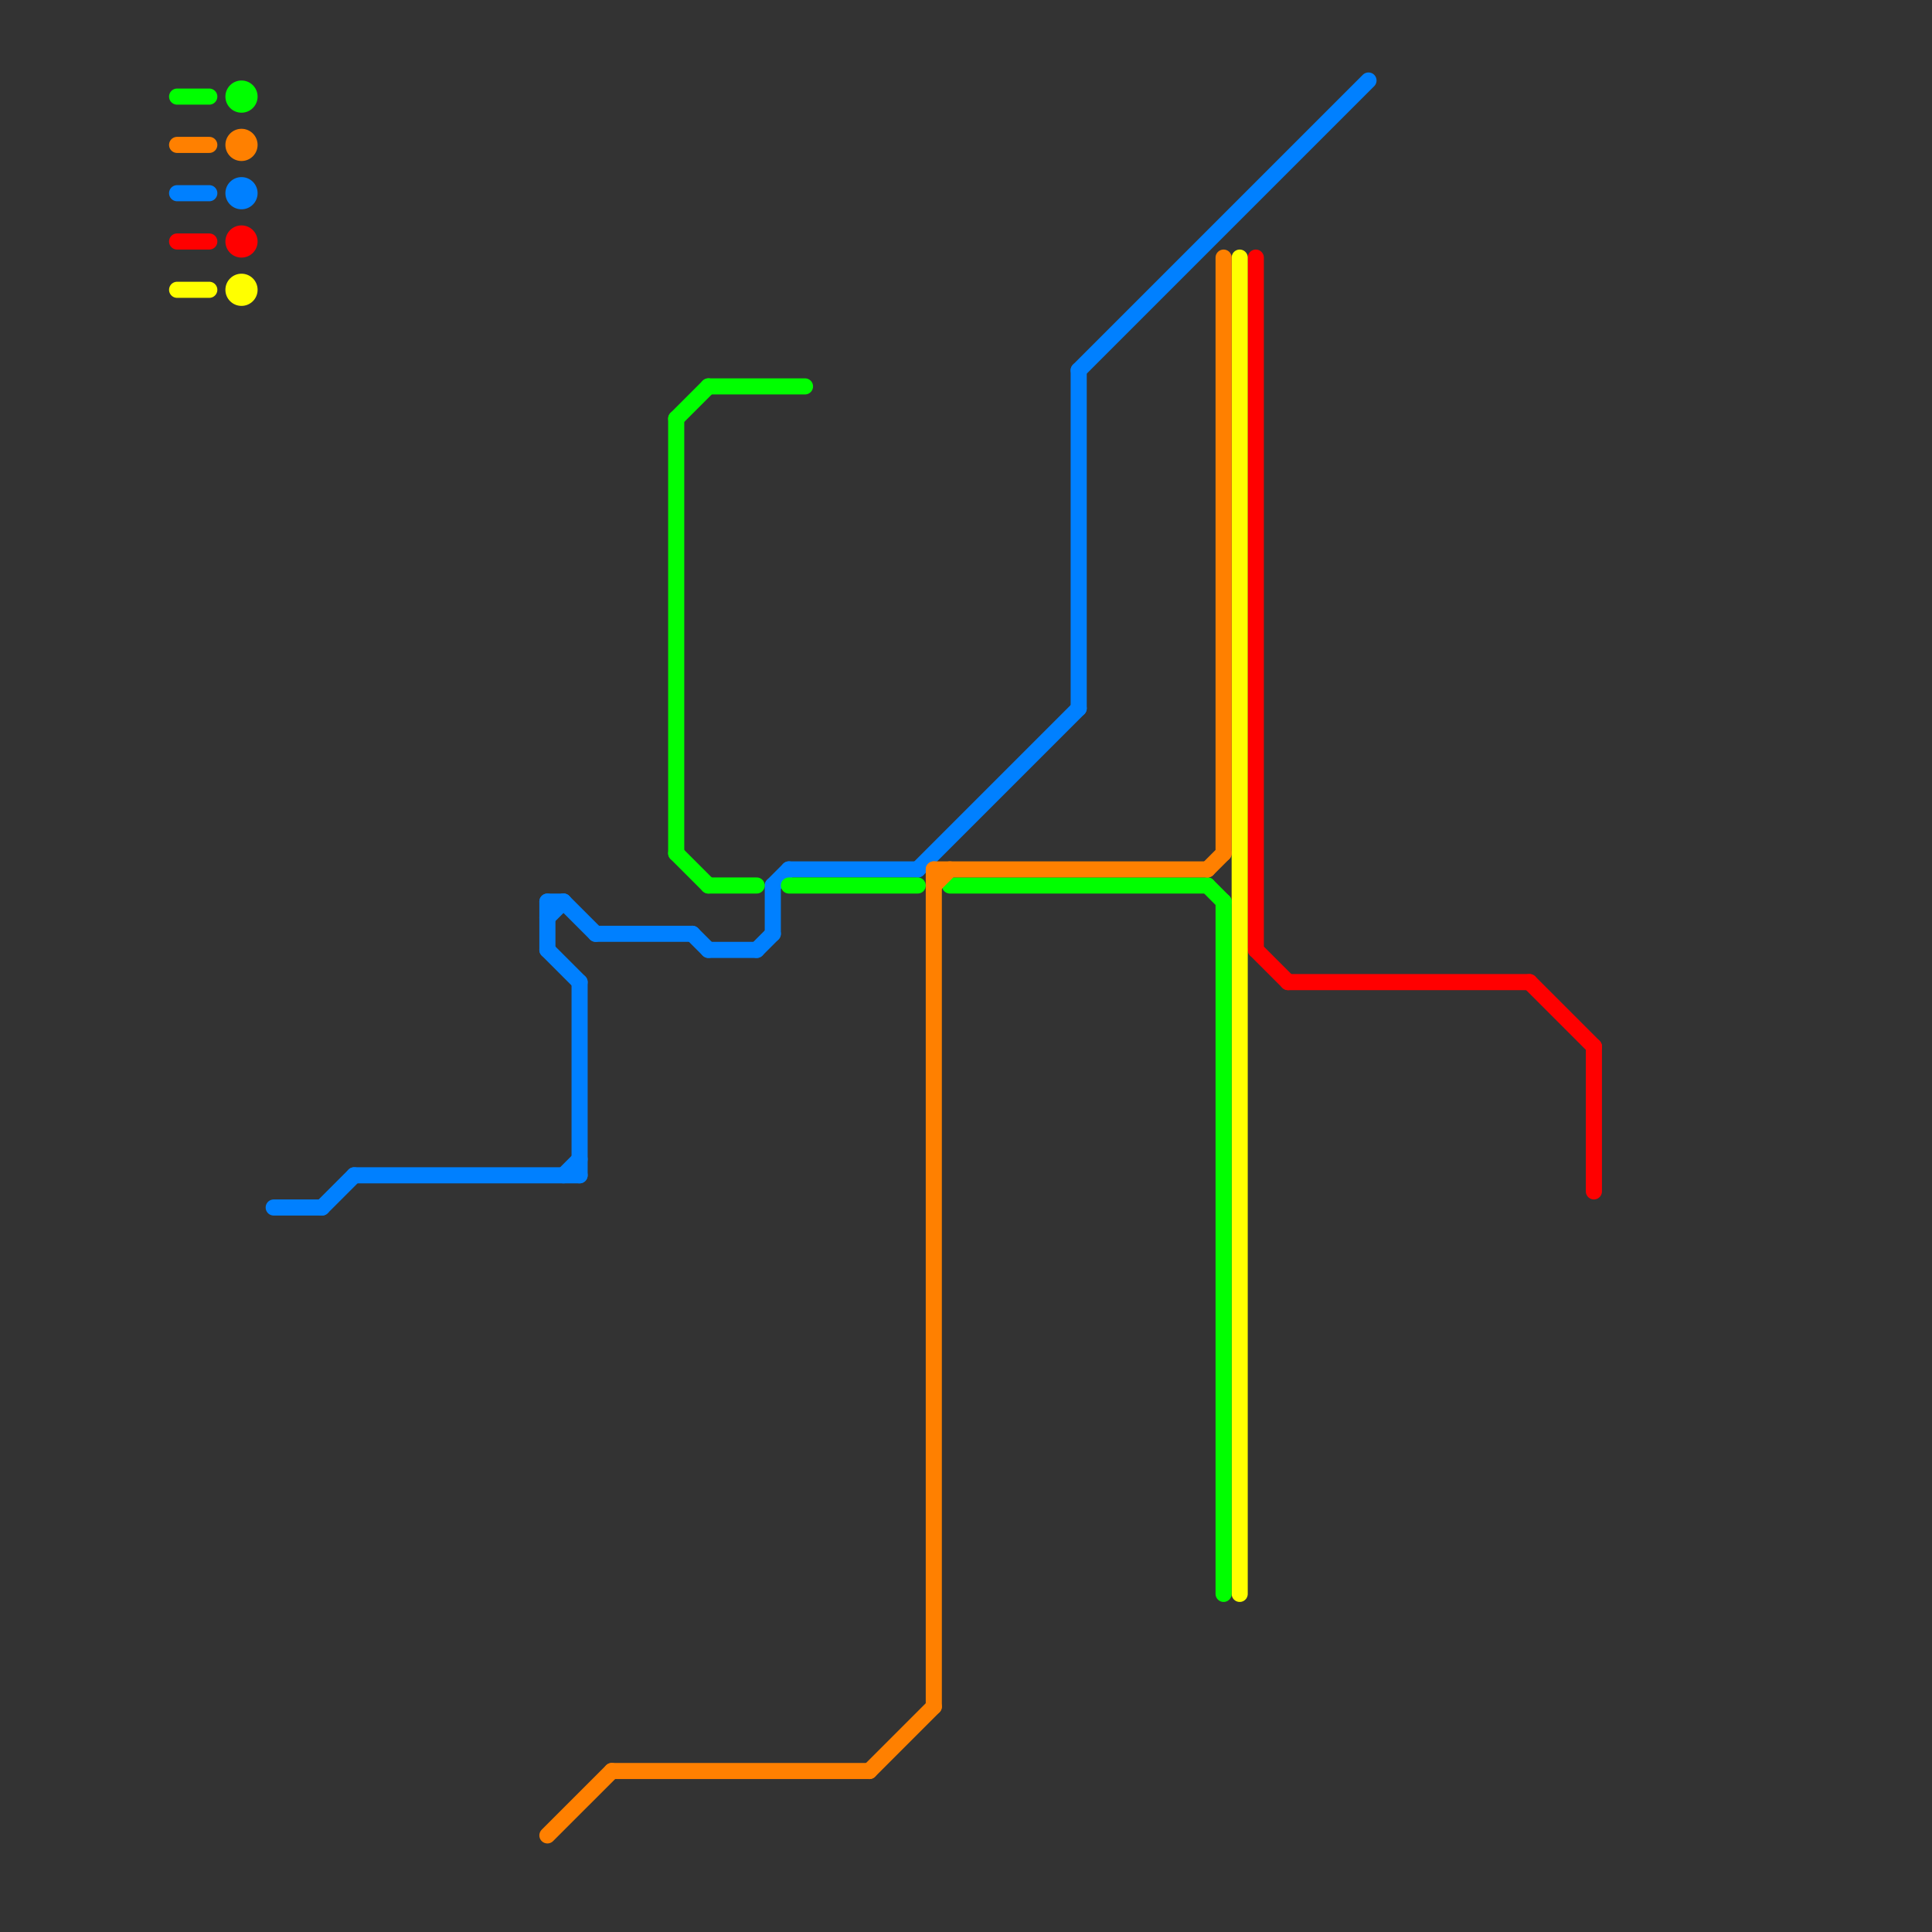
<svg version="1.1" xmlns="http://www.w3.org/2000/svg" viewBox="0 0 120 120">
<rect x="0" y="0" width="120" height="120" fill="#333333" stroke="none"/>
<style>text { font: 1px Helvetica; font-weight: 600; white-space: pre; dominant-baseline: central; } line { stroke-width: 1; fill: none; stroke-linecap: round; stroke-linejoin: round; } .c0 { stroke: #0080ff } .c1 { stroke: #ff0000 } .c2 { stroke: #ffff00 } .c3 { stroke: #00ff00 } .c4 { stroke: #ff8000 } .w1 { stroke-width: 1; }</style><defs><g id="wm-xf"><circle r="1.2" fill="#000"/><circle r="0.9" fill="#fff"/><circle r="0.6" fill="#000"/><circle r="0.3" fill="#fff"/></g><g id="wm"><circle r="0.6" fill="#000"/><circle r="0.3" fill="#fff"/></g></defs><line class="c0 " x1="47" y1="59" x2="48" y2="58"/><line class="c0 " x1="22" y1="73" x2="36" y2="73"/><line class="c0 " x1="36" y1="61" x2="36" y2="73"/><line class="c0 " x1="48" y1="55" x2="48" y2="58"/><line class="c0 " x1="57" y1="54" x2="67" y2="44"/><line class="c0 " x1="35" y1="73" x2="36" y2="72"/><line class="c0 " x1="34" y1="59" x2="36" y2="61"/><line class="c0 " x1="17" y1="75" x2="20" y2="75"/><line class="c0 " x1="34" y1="57" x2="35" y2="56"/><line class="c0 " x1="43" y1="58" x2="44" y2="59"/><line class="c0 " x1="44" y1="59" x2="47" y2="59"/><line class="c0 " x1="49" y1="54" x2="57" y2="54"/><line class="c0 " x1="67" y1="23" x2="67" y2="44"/><line class="c0 " x1="11" y1="12" x2="13" y2="12"/><line class="c0 " x1="34" y1="56" x2="35" y2="56"/><line class="c0 " x1="35" y1="56" x2="37" y2="58"/><line class="c0 " x1="67" y1="23" x2="85" y2="5"/><line class="c0 " x1="48" y1="55" x2="49" y2="54"/><line class="c0 " x1="20" y1="75" x2="22" y2="73"/><line class="c0 " x1="37" y1="58" x2="43" y2="58"/><line class="c0 " x1="34" y1="56" x2="34" y2="59"/><circle cx="15" cy="12" r="1" fill="#0080ff" /><line class="c1 " x1="80" y1="61" x2="95" y2="61"/><line class="c1 " x1="99" y1="65" x2="99" y2="74"/><line class="c1 " x1="95" y1="61" x2="99" y2="65"/><line class="c1 " x1="11" y1="15" x2="13" y2="15"/><line class="c1 " x1="78" y1="59" x2="80" y2="61"/><line class="c1 " x1="78" y1="16" x2="78" y2="59"/><circle cx="15" cy="15" r="1" fill="#ff0000" /><line class="c2 " x1="11" y1="18" x2="13" y2="18"/><line class="c2 " x1="77" y1="16" x2="77" y2="99"/><circle cx="15" cy="18" r="1" fill="#ffff00" /><line class="c3 " x1="49" y1="55" x2="57" y2="55"/><line class="c3 " x1="59" y1="55" x2="75" y2="55"/><line class="c3 " x1="44" y1="55" x2="47" y2="55"/><line class="c3 " x1="42" y1="26" x2="42" y2="53"/><line class="c3 " x1="44" y1="24" x2="50" y2="24"/><line class="c3 " x1="42" y1="26" x2="44" y2="24"/><line class="c3 " x1="11" y1="6" x2="13" y2="6"/><line class="c3 " x1="76" y1="56" x2="76" y2="99"/><line class="c3 " x1="75" y1="55" x2="76" y2="56"/><line class="c3 " x1="42" y1="53" x2="44" y2="55"/><circle cx="15" cy="6" r="1" fill="#00ff00" /><line class="c4 " x1="76" y1="16" x2="76" y2="53"/><line class="c4 " x1="54" y1="110" x2="58" y2="106"/><line class="c4 " x1="34" y1="114" x2="38" y2="110"/><line class="c4 " x1="75" y1="54" x2="76" y2="53"/><line class="c4 " x1="11" y1="9" x2="13" y2="9"/><line class="c4 " x1="58" y1="55" x2="59" y2="54"/><line class="c4 " x1="58" y1="54" x2="58" y2="106"/><line class="c4 " x1="58" y1="54" x2="75" y2="54"/><line class="c4 " x1="38" y1="110" x2="54" y2="110"/><circle cx="15" cy="9" r="1" fill="#ff8000" />
</svg>
